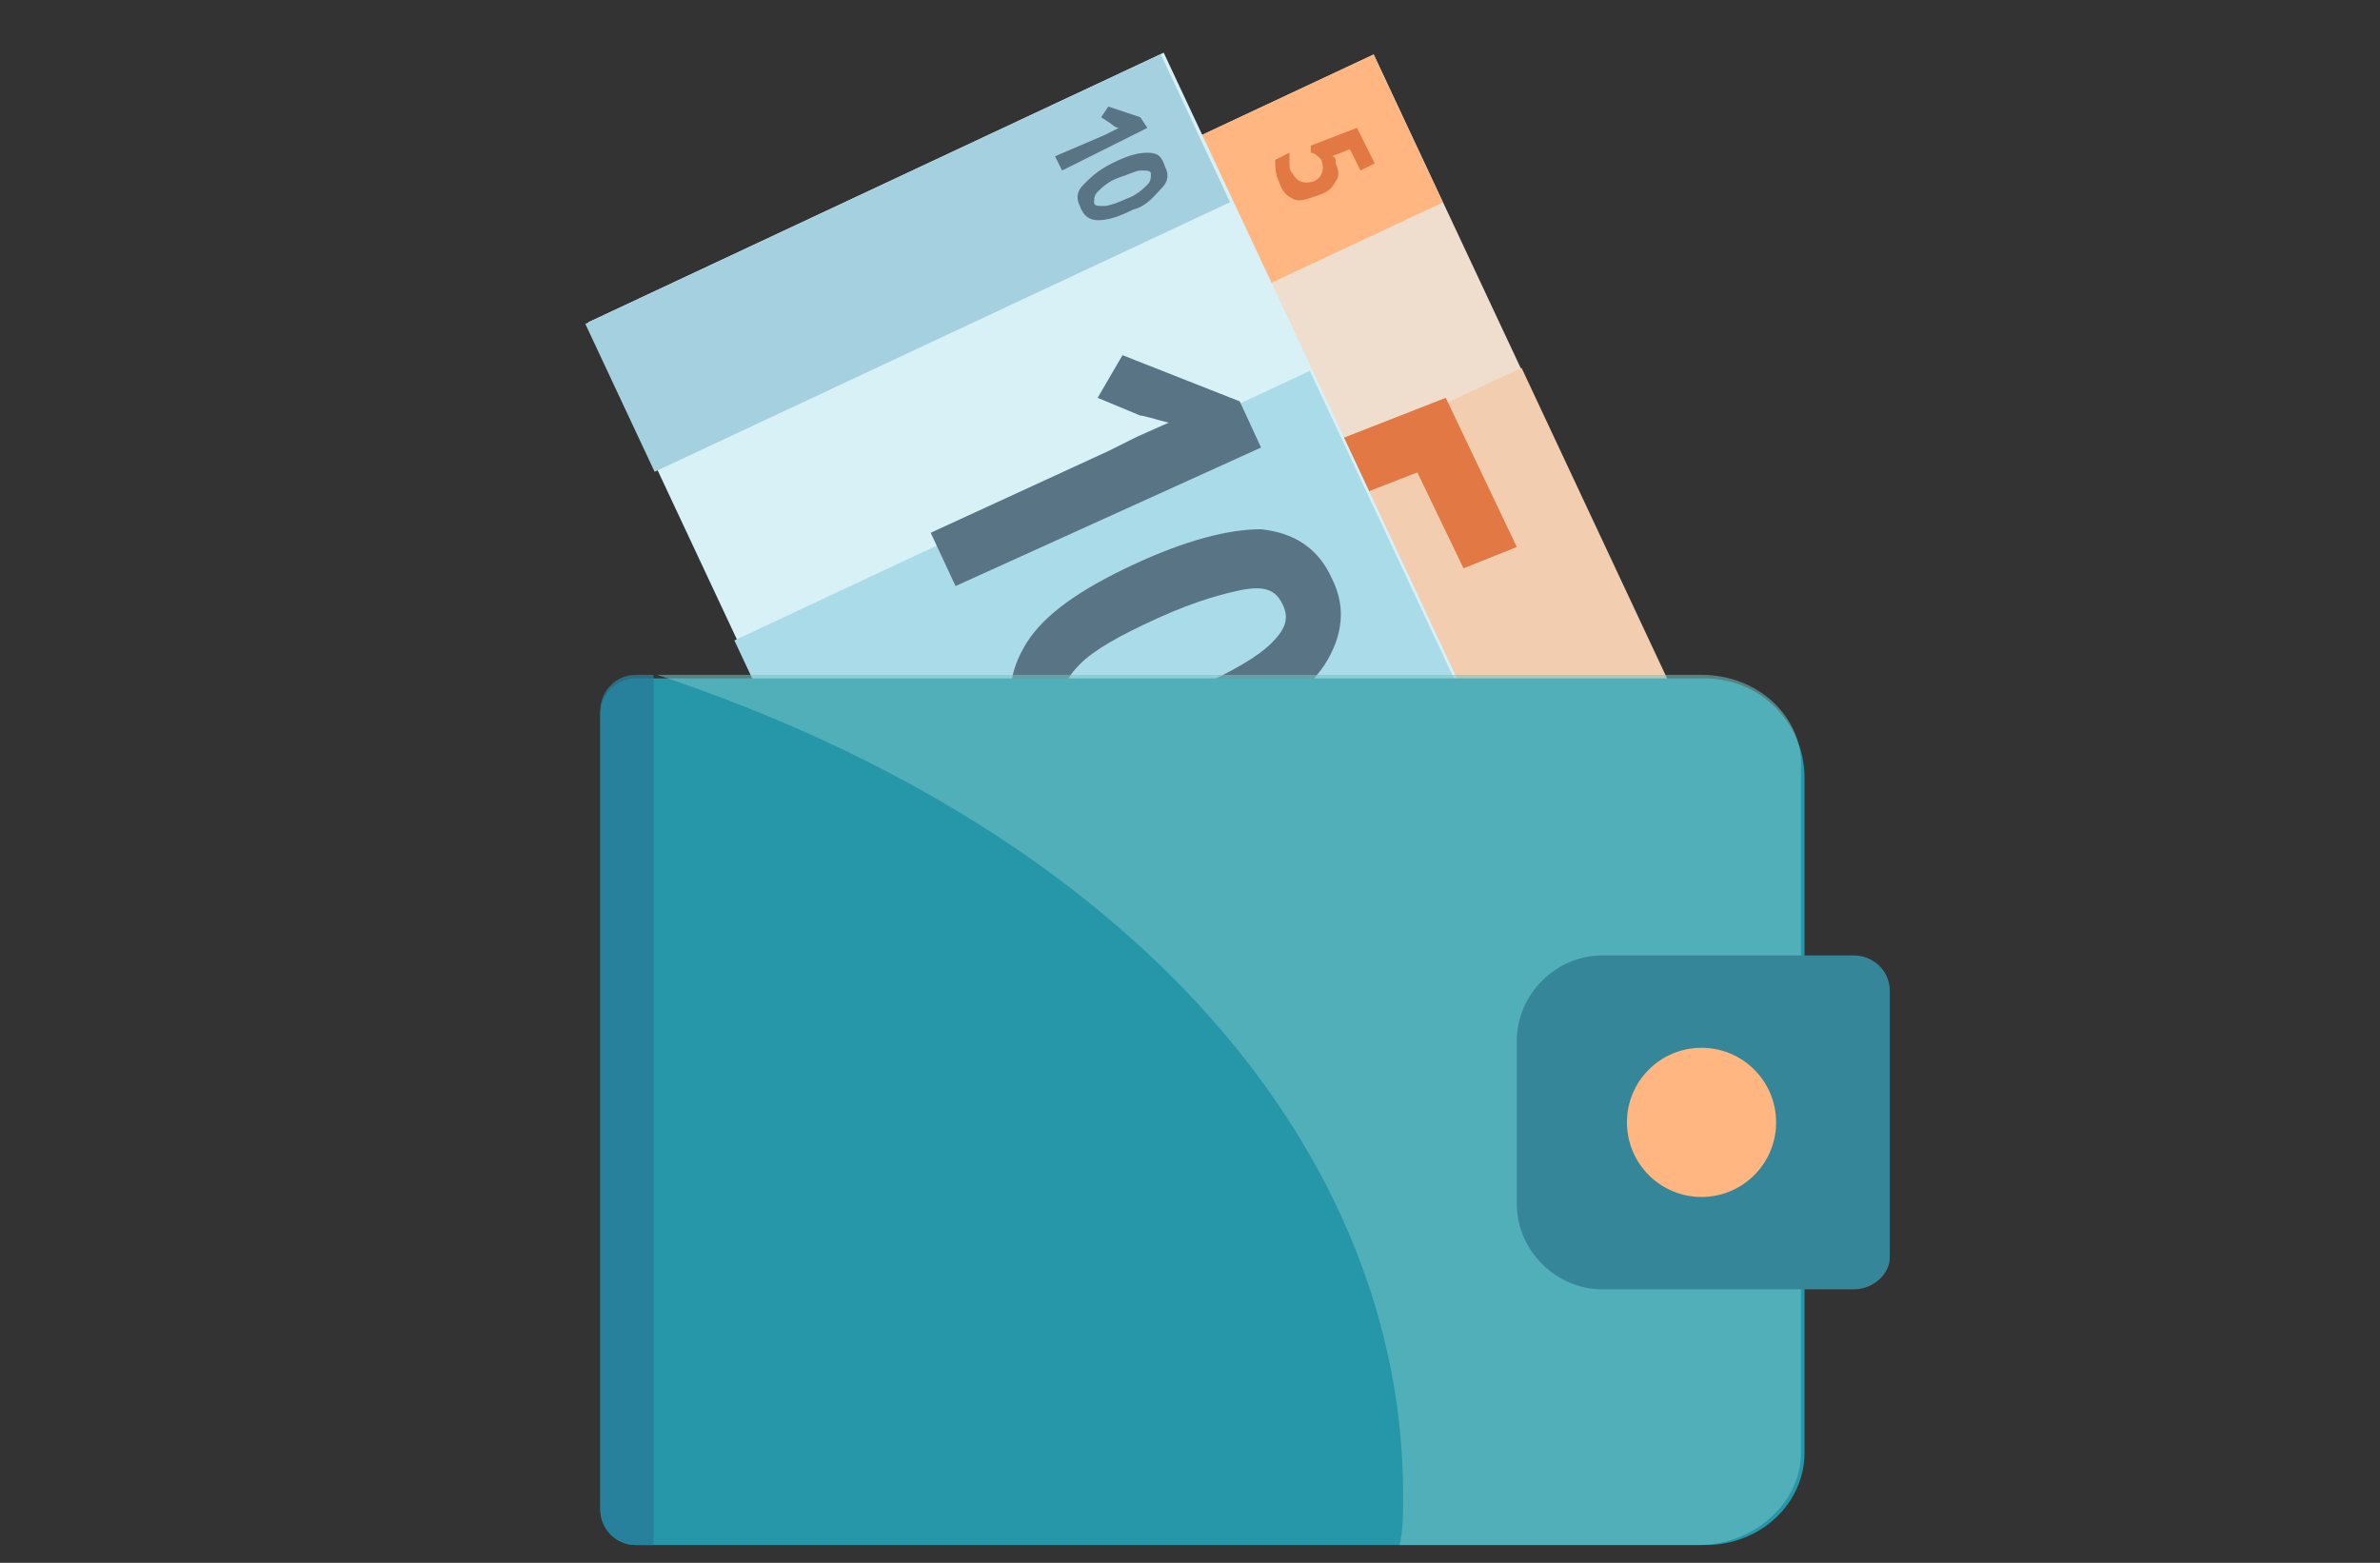 <?xml version="1.0" encoding="utf-8"?>
<!-- Generator: Adobe Illustrator 21.0.0, SVG Export Plug-In . SVG Version: 6.00 Build 0)  -->
<svg version="1.1" id="Layer_1" xmlns="http://www.w3.org/2000/svg" xmlns:xlink="http://www.w3.org/1999/xlink" x="0px" y="0px"
	 viewBox="0 0 67 44" style="enable-background:new 0 0 67 44;" xml:space="preserve">
<rect x="0" y="0" width="67" height="44" fill="#333333" stroke="none"/>
<style type="text/css">
	.st0{fill:#EFDECE;}
	.st1{fill:#FFB680;}
	.st2{fill:#F2CDAF;}
	.st3{fill:#E27944;}
	.st4{fill:#D7F1F7;}
	.st5{fill:#A4D0E0;}
	.st6{fill:#597484;}
	.st7{fill:#AADBE8;}
	.st8{fill:#2597A8;}
	.st9{opacity:0.55;fill:#75C2C6;}
	.st10{fill:#368699;}
	.st11{opacity:0.8;fill:#287C99;}
</style>
<g>
	<g>
		
			<rect x="26.6" y="4.2" transform="matrix(0.905 -0.424 0.424 0.905 -3.381 16.599)" class="st0" width="17.9" height="23.3"/>
		
			<rect x="29.3" y="-1.5" transform="matrix(0.424 0.905 -0.905 0.424 24.886 -24.343)" class="st1" width="4.6" height="17.9"/>
		
			<rect x="28.7" y="13.5" transform="matrix(0.905 -0.424 0.424 0.905 -5.063 17.898)" class="st2" width="17.9" height="13.5"/>
		<g>
			<path class="st3" d="M37.6,4.6c0.1,0.2,0.1,0.4,0,0.5c-0.1,0.2-0.2,0.3-0.5,0.4c-0.3,0.1-0.5,0.2-0.7,0.1S36.1,5.4,36,5.1
				c-0.1-0.2-0.1-0.4-0.1-0.6l0.4-0.2c0,0.1,0,0.2,0,0.3c0,0.1,0,0.2,0.1,0.3c0.1,0.2,0.3,0.3,0.6,0.2c0.2-0.1,0.3-0.3,0.2-0.6
				c0,0-0.1-0.1-0.1-0.1S37,4.3,36.9,4.3l0-0.2l1.3-0.5l0.5,1l-0.4,0.2L38,4.2l-0.5,0.2l0,0C37.6,4.4,37.6,4.5,37.6,4.6z"/>
		</g>
		<g>
			<path class="st3" d="M38.7,14.9c0.3,0.7,0.4,1.4,0.1,2.1c-0.3,0.7-0.8,1.2-1.6,1.6c-1,0.5-1.8,0.5-2.6,0.3
				c-0.8-0.3-1.4-0.9-1.9-1.9c-0.4-0.9-0.6-1.6-0.5-2.3l1.6-0.7c0,0.4,0,0.7,0,1.2c0.1,0.4,0.2,0.8,0.3,1.1c0.5,1,1.2,1.3,2.1,0.8
				c0.9-0.4,1.1-1.1,0.6-2.2c-0.1-0.2-0.2-0.4-0.4-0.6c-0.1-0.2-0.3-0.4-0.4-0.5l0.1-0.8l4.6-1.8l2,4.2L41.2,16l-1.3-2.7L38.1,14
				l0.1,0.2C38.4,14.3,38.5,14.6,38.7,14.9z"/>
		</g>
	</g>
	<g>
		<rect x="20.2" y="4.3" transform="matrix(0.905 -0.424 0.424 0.905 -3.544 13.746)" class="st4" width="17.9" height="21"/>
		
			<rect x="23.3" y="-1.5" transform="matrix(0.424 0.905 -0.905 0.424 21.44 -18.921)" class="st5" width="4.6" height="17.9"/>
		<g>
			<path class="st6" d="M29.9,4.8l-0.2-0.4l1.4-0.6l0.2-0.1l0.2-0.1c-0.1,0-0.2-0.1-0.2-0.1L31,3.3L31.2,3l0.9,0.3l0.2,0.3L29.9,4.8
				z"/>
			<path class="st6" d="M31.9,5.9c-0.4,0.2-0.7,0.3-1,0.3c-0.2,0-0.4-0.1-0.5-0.4c-0.1-0.2-0.1-0.4,0.1-0.6s0.4-0.4,0.8-0.6
				c0.4-0.2,0.7-0.3,1-0.3s0.4,0.1,0.5,0.4c0.1,0.2,0.1,0.4-0.1,0.6S32.3,5.8,31.9,5.9z M31.5,5c-0.3,0.1-0.5,0.3-0.6,0.4
				c-0.1,0.1-0.1,0.2-0.1,0.3c0,0.1,0.1,0.1,0.3,0.1c0.1,0,0.4-0.1,0.6-0.2c0.3-0.1,0.5-0.3,0.6-0.4c0.1-0.1,0.1-0.2,0.1-0.3
				c0-0.1-0.1-0.1-0.3-0.1C32,4.8,31.8,4.9,31.5,5z"/>
		</g>
		
			<rect x="22.2" y="13.7" transform="matrix(0.905 -0.424 0.424 0.905 -5.226 15.045)" class="st7" width="17.9" height="11.2"/>
		<g>
			<path class="st6" d="M26.9,16.5L26.2,15l5-2.3l0.8-0.4l0.9-0.4c-0.4-0.1-0.7-0.2-0.8-0.2l-1.2-0.5l0.7-1.2l3.3,1.3l0.6,1.3
				L26.9,16.5z"/>
			<path class="st6" d="M34.3,21c-1.5,0.7-2.7,1-3.6,0.9c-0.9-0.1-1.6-0.5-2-1.4c-0.4-0.8-0.3-1.6,0.2-2.4c0.5-0.8,1.5-1.5,3-2.2
				c1.5-0.7,2.7-1,3.6-1c0.9,0.1,1.6,0.5,2,1.4c0.4,0.8,0.3,1.6-0.2,2.4C36.7,19.6,35.7,20.3,34.3,21z M32.6,17.4
				c-1.1,0.5-1.8,0.9-2.2,1.3c-0.4,0.4-0.5,0.7-0.3,1.1c0.2,0.4,0.5,0.5,1.1,0.4c0.5-0.1,1.3-0.3,2.4-0.8c1.1-0.5,1.8-0.9,2.2-1.3
				c0.4-0.4,0.5-0.7,0.3-1.1c-0.2-0.4-0.5-0.5-1.1-0.4C34.5,16.7,33.7,16.9,32.6,17.4z"/>
		</g>
	</g>
	<path class="st8" d="M48,43.5H17.9c-0.6,0-1-0.5-1-1V20.1c0-0.6,0.5-1,1-1H48c1.5,0,2.8,1.2,2.8,2.8v19
		C50.8,42.3,49.6,43.5,48,43.5z"/>
	<path class="st9" d="M47.9,19l-29.4,0c0,0,0,0,0,0c13.5,4.5,21,13.5,21,23.1c0,0.5,0,1-0.1,1.4h8.4c1.6,0,2.9-1.2,2.9-2.6V21.7
		C50.8,20.2,49.5,19,47.9,19z"/>
	<path class="st10" d="M52.2,36.3h-7.1c-1.3,0-2.4-1.1-2.4-2.4v-4.6c0-1.3,1.1-2.4,2.4-2.4h7.1c0.5,0,1,0.4,1,1v7.5
		C53.2,35.9,52.7,36.3,52.2,36.3z"/>
	<circle class="st1" cx="47.9" cy="31.6" r="2.1"/>
	<path class="st11" d="M18.4,19h-0.5c-0.6,0-1,0.5-1,1v22.5c0,0.6,0.5,1,1,1h0.5V19z"/>
</g>
</svg>
